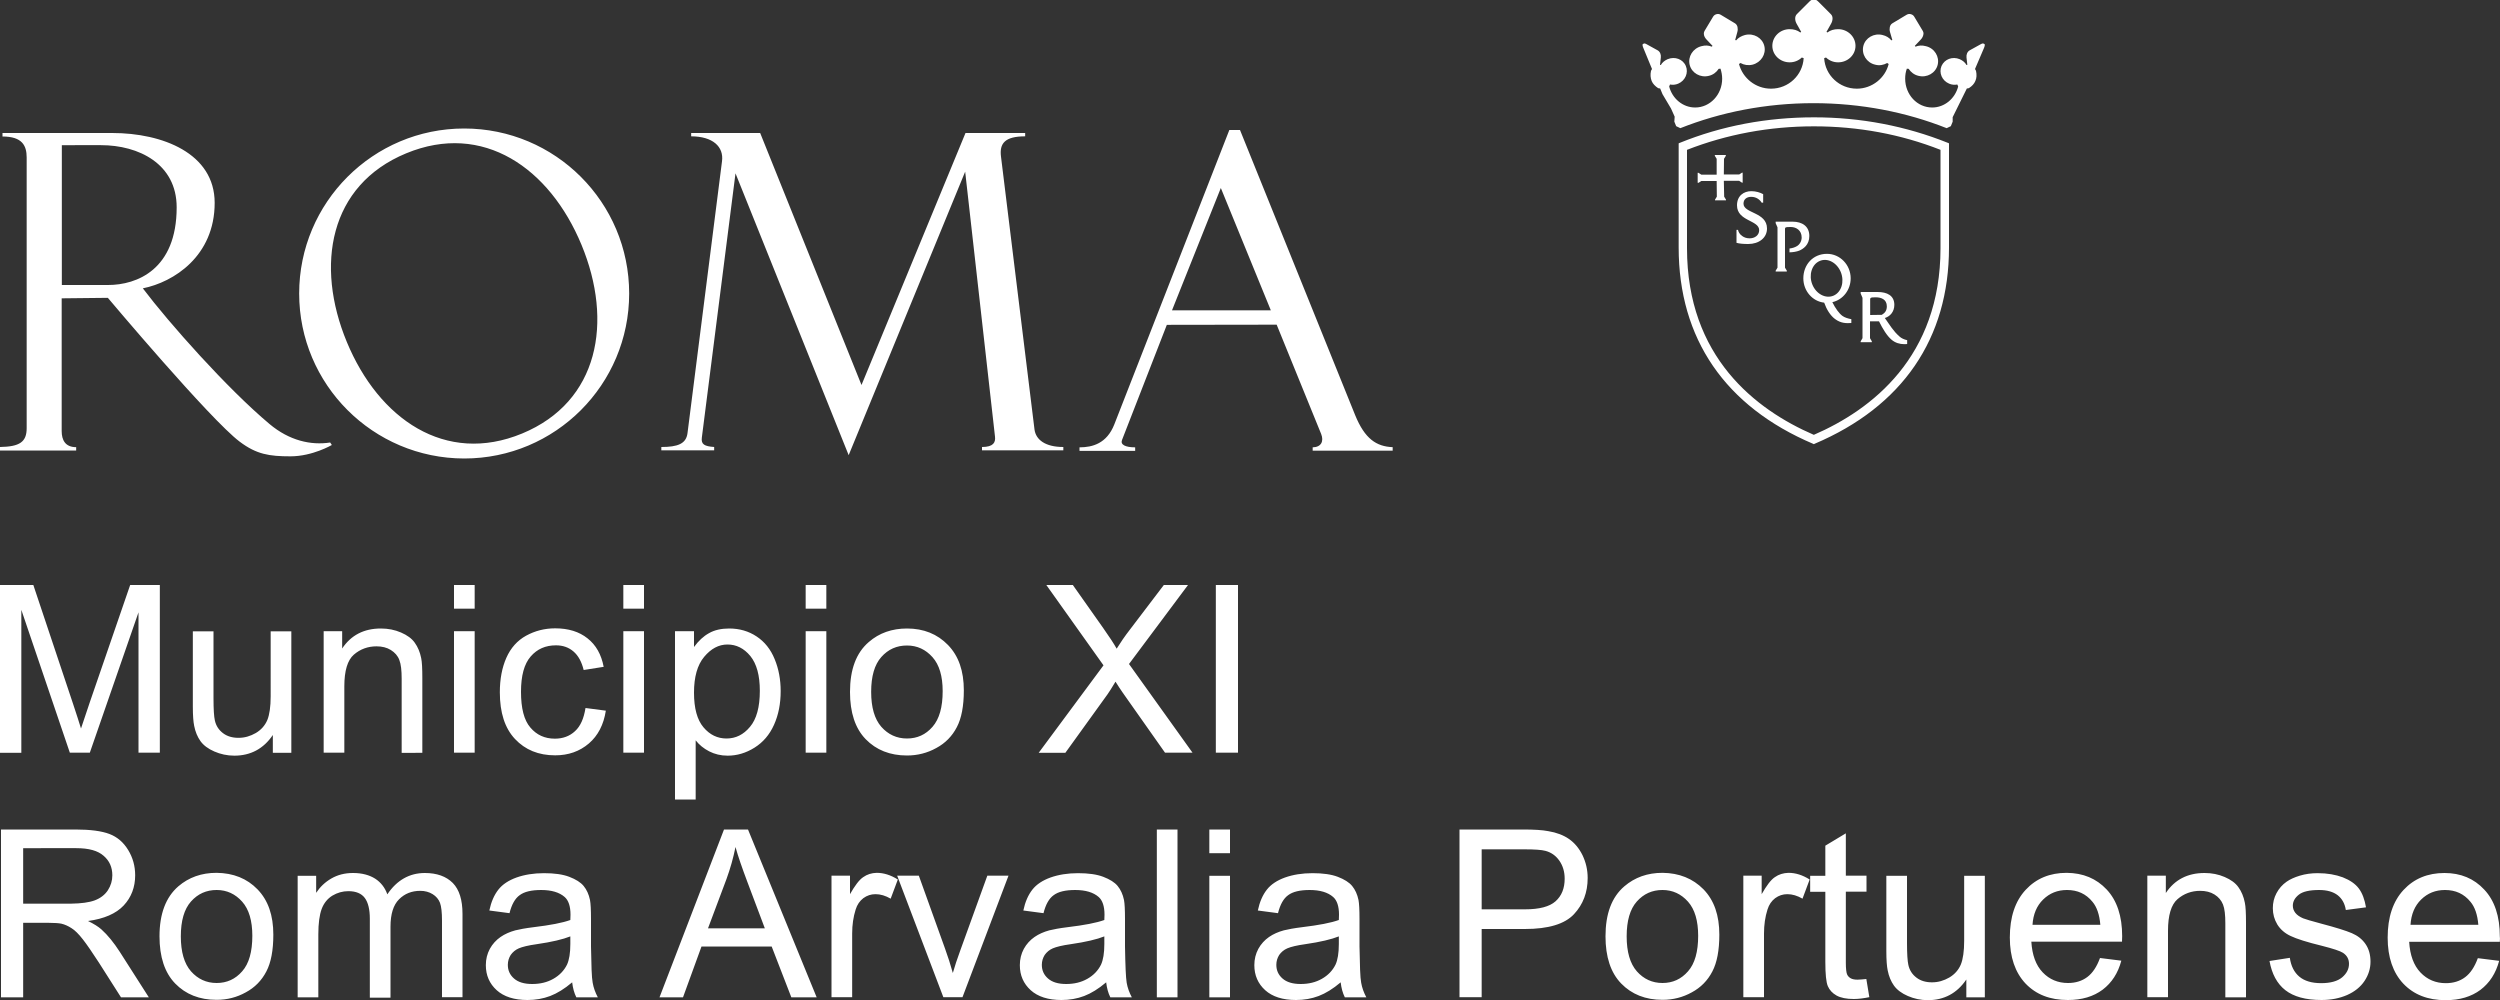 <svg xmlns="http://www.w3.org/2000/svg" xmlns:xlink="http://www.w3.org/1999/xlink" id="Livello_1" x="0px" y="0px" viewBox="0 0 1500 600" style="enable-background:new 0 0 1500 600;" xml:space="preserve"><rect x="0" y="0" width="1500" height="600" fill="#333333" stroke="none"/><style type="text/css">	.st0{fill:#FFFFFF;}</style><path class="st0" d="M272.4,378.7h12.4v72.9h-12.4V378.7z M272.4,365.2h12.4V351h-12.4V365.2z M416.4,378.7v9.5 c2.7-3.7,5.7-6.5,9-8.3c3.3-1.9,7.4-2.8,12.1-2.8c6.2,0,11.7,1.6,16.5,4.8c4.8,3.2,8.4,7.7,10.8,13.6c2.4,5.8,3.6,12.2,3.6,19.2 c0,7.5-1.3,14.2-4,20.2c-2.7,6-6.6,10.5-11.7,13.7c-5.1,3.2-10.5,4.8-16.1,4.8c-4.1,0-7.8-0.9-11.1-2.6c-3.3-1.7-6-3.9-8.1-6.6v35.5 h-12.4V378.7H416.4z M416.4,415.6c0,9.4,1.9,16.3,5.7,20.8c3.8,4.5,8.4,6.7,13.8,6.7c5.5,0,10.2-2.3,14.1-7 c3.9-4.6,5.9-11.8,5.9-21.6c0-9.3-1.9-16.2-5.7-20.9c-3.8-4.6-8.4-6.9-13.7-6.9c-5.3,0-9.9,2.5-14,7.4 C418.4,399,416.4,406.2,416.4,415.6z M345,438.7c-3.2,3-7.3,4.5-12.1,4.5c-6,0-10.9-2.2-14.7-6.7c-3.8-4.4-5.6-11.6-5.6-21.4 c0-9.7,1.9-16.7,5.8-21.2c3.9-4.5,8.9-6.7,15.2-6.7c4.1,0,7.6,1.2,10.5,3.7c2.9,2.5,4.9,6.2,6.1,11.1l12-1.9 c-1.4-7.4-4.6-13.1-9.7-17.1c-5-4-11.5-6-19.4-6c-6.3,0-12.1,1.5-17.4,4.4c-5.3,2.9-9.3,7.4-11.9,13.3c-2.6,5.9-3.9,12.8-3.9,20.7 c0,12.2,3,21.5,9.1,28c6.1,6.5,14.1,9.8,24.1,9.8c8,0,14.7-2.4,20.2-7.1c5.5-4.7,8.9-11.3,10.2-19.7l-12.2-1.6 C350.3,431.1,348.3,435.7,345,438.7z M355.6,589.6c0.5,3,1.6,6,3.1,8.8h-12.9c-1.3-2.6-2.1-5.6-2.5-9c-4.6,3.9-9,6.6-13.2,8.2 c-4.2,1.6-8.8,2.4-13.6,2.4c-8,0-14.2-2-18.5-5.9c-4.3-3.9-6.5-8.9-6.5-15c0-3.6,0.8-6.8,2.4-9.8c1.6-2.9,3.8-5.3,6.4-7.1 c2.6-1.8,5.6-3.1,8.9-4c2.4-0.6,6.1-1.3,11-1.9c10-1.2,17.3-2.6,22-4.3c0-1.7,0.1-2.8,0.1-3.2c0-5-1.2-8.6-3.5-10.6 c-3.2-2.8-7.9-4.2-14.1-4.2c-5.8,0-10.1,1-12.9,3.1c-2.8,2-4.8,5.6-6.1,10.8l-12.1-1.6c1.1-5.2,2.9-9.3,5.4-12.5 c2.5-3.2,6.2-5.6,10.9-7.3c4.8-1.7,10.3-2.6,16.5-2.6c6.2,0,11.3,0.7,15.2,2.2c3.9,1.5,6.8,3.3,8.6,5.5c1.8,2.2,3.1,5,3.8,8.4 c0.4,2.1,0.6,5.9,0.6,11.4v16.5C354.8,579.3,355,586.6,355.6,589.6z M342.3,561.8c-4.5,1.8-11.2,3.4-20.2,4.7 c-5.1,0.7-8.7,1.6-10.8,2.5c-2.1,0.9-3.7,2.3-4.9,4c-1.1,1.8-1.7,3.7-1.7,5.9c0,3.3,1.2,6,3.7,8.2c2.5,2.2,6.1,3.3,10.9,3.3 c4.8,0,9-1,12.7-3.1c3.7-2.1,6.4-4.9,8.2-8.5c1.3-2.8,2-6.9,2-12.4V561.8z M544.2,377.1c10,0,18.2,3.3,24.6,9.9 c6.4,6.6,9.5,15.6,9.5,27.2c0,9.4-1.4,16.8-4.2,22.1c-2.8,5.4-6.9,9.6-12.3,12.5c-5.4,3-11.3,4.5-17.6,4.5 c-10.2,0-18.5-3.3-24.8-9.8c-6.3-6.5-9.4-16-9.4-28.3c0-13.5,3.7-23.5,11.3-30C527.5,379.8,535.2,377.1,544.2,377.1z M559.5,394.3 c-4.1-4.6-9.2-7-15.3-7c-6.2,0-11.3,2.3-15.4,6.9c-4.1,4.6-6.1,11.6-6.1,20.9s2,16.3,6.1,21c4.1,4.6,9.2,7,15.4,7 c6.1,0,11.2-2.3,15.3-7c4.1-4.7,6.1-11.8,6.1-21.4C565.6,405.7,563.6,398.9,559.5,394.3z M374,451.6h12.4v-72.9H374V451.6z  M12.8,365.9l29.1,85.7h12l29.2-84.2v84.2h12.8V351H78.1L54,421c-2.4,7.1-4.2,12.5-5.4,16.1c-1-3.3-2.6-8.3-4.8-14.9L20,351H0v100.7 h12.8V365.9z M253.4,451.6v-44.8c0-5.7-0.2-9.7-0.7-12c-0.7-3.5-2-6.6-3.8-9.1c-1.8-2.6-4.6-4.6-8.3-6.2c-3.7-1.6-7.7-2.4-12.1-2.4 c-10.1,0-17.9,4-23.2,12v-10.4h-11.1v72.9h12.4v-39.8c0-9.3,1.9-15.7,5.7-19c3.8-3.3,8.4-5,13.6-5c3.3,0,6.2,0.7,8.6,2.2 c2.4,1.5,4.2,3.5,5.1,6c1,2.5,1.4,6.3,1.4,11.3v44.4H253.4z M154.5,533.6c6.4,6.6,9.5,15.6,9.5,27.2c0,9.4-1.4,16.8-4.2,22.1 c-2.8,5.4-6.9,9.6-12.3,12.5c-5.4,3-11.2,4.5-17.6,4.5c-10.2,0-18.5-3.3-24.8-9.8c-6.3-6.5-9.4-16-9.4-28.3c0-13.5,3.8-23.5,11.3-30 c6.3-5.4,13.9-8.1,22.9-8.1C140,523.8,148.2,527.1,154.5,533.6z M151.4,561.5c0-9-2-15.9-6.1-20.5s-9.2-7-15.3-7 c-6.2,0-11.3,2.3-15.4,6.9c-4.1,4.6-6.1,11.6-6.1,20.9c0,9.3,2,16.3,6.1,21c4.1,4.6,9.2,7,15.4,7c6.1,0,11.2-2.3,15.3-7 C149.4,578.2,151.4,571,151.4,561.5z M162.4,417.8c0,6.2-0.7,11-2,14.2c-1.4,3.3-3.7,5.9-6.9,7.8c-3.3,1.9-6.7,2.9-10.4,2.9 s-6.8-0.9-9.3-2.8c-2.5-1.9-4.2-4.4-4.9-7.7c-0.5-2.2-0.8-6.6-0.8-13v-40.4h-12.4v45.2c0,5.3,0.3,9.1,0.8,11.5 c0.7,3.6,2,6.7,3.8,9.2c1.8,2.5,4.6,4.6,8.3,6.2c3.7,1.6,7.7,2.5,12,2.5c9.7,0,17.5-4.1,23.1-12.4v10.7h11.1v-72.9h-12.4V417.8z  M71.8,571l17.5,27.4H72.6l-13.3-20.9c-3.9-6-7.1-10.7-9.6-13.9c-2.5-3.2-4.8-5.5-6.8-6.7c-2-1.3-4-2.2-6.1-2.7 c-1.5-0.3-4-0.5-7.4-0.5H13.9v44.7H0.6V497.7h44.6c9,0,15.8,0.9,20.5,2.7c4.7,1.8,8.4,5,11.2,9.6c2.8,4.6,4.2,9.6,4.2,15.2 c0,7.1-2.3,13.2-6.9,18.1c-4.6,4.9-11.8,8-21.4,9.3c3.5,1.7,6.2,3.4,8,5C64.7,561.1,68.3,565.6,71.8,571z M56.9,540.2 c3.4-1.3,6-3.3,7.8-6c1.8-2.8,2.7-5.8,2.7-9c0-4.8-1.7-8.7-5.2-11.7c-3.5-3.1-8.9-4.6-16.4-4.6H13.9v33.3h28.6 C48.7,542.1,53.4,541.5,56.9,540.2z M254.9,523.8c-9.2,0-16.8,4.3-22.5,12.8c-1.4-4-3.9-7.2-7.3-9.4c-3.5-2.2-7.9-3.4-13.3-3.4 c-4.9,0-9.2,1.1-13,3.3c-3.8,2.2-6.8,5.1-9.1,8.6v-10.2h-11.1v72.9h12.4v-37.8c0-6.6,0.7-11.7,2-15.2c1.3-3.5,3.5-6.2,6.4-8 c3-1.8,6.2-2.7,9.6-2.7c4.6,0,7.9,1.4,9.9,4.1c2,2.7,3,6.9,3,12.4v47.4h12.4V556c0-7.5,1.7-13,5.1-16.4c3.4-3.4,7.6-5.1,12.8-5.1 c2.8,0,5.3,0.7,7.4,2c2.1,1.3,3.6,3.1,4.4,5.2c0.8,2.2,1.2,5.7,1.2,10.7v45.9h12.3v-50c0-8.3-1.9-14.5-5.8-18.5 C267.7,525.8,262.1,523.8,254.9,523.8z M483.4,451.6h12.4v-72.9h-12.4V451.6z M1064.9,526.3c-2.4,1.6-5,5.1-7.9,10.2v-11.1H1046 v72.9h12.4v-38.2c0-5.2,0.7-10,2.1-14.4c0.9-2.9,2.4-5.1,4.6-6.8c2.2-1.6,4.6-2.4,7.3-2.4c3,0,6,0.9,9.1,2.7l4.3-11.5 c-4.3-2.7-8.5-4-12.7-4C1070,523.8,1067.3,524.6,1064.9,526.3z M816.7,589.6c0.5,3,1.6,6,3.1,8.8h-12.9c-1.3-2.6-2.1-5.6-2.5-9 c-4.6,3.9-9,6.6-13.2,8.2c-4.2,1.6-8.8,2.4-13.6,2.4c-8,0-14.2-2-18.5-5.9c-4.3-3.9-6.5-8.9-6.5-15c0-3.6,0.8-6.8,2.4-9.8 c1.6-2.9,3.8-5.3,6.4-7.1c2.6-1.8,5.6-3.1,8.9-4c2.4-0.6,6.1-1.3,11-1.9c10-1.2,17.3-2.6,22-4.3c0-1.7,0.1-2.8,0.1-3.2 c0-5-1.2-8.6-3.5-10.6c-3.2-2.8-7.9-4.2-14.1-4.2c-5.8,0-10.1,1-12.9,3.1c-2.8,2-4.8,5.6-6.1,10.8l-12.1-1.6 c1.1-5.2,2.9-9.3,5.4-12.5c2.5-3.2,6.2-5.6,10.9-7.3c4.8-1.7,10.3-2.6,16.5-2.6c6.2,0,11.3,0.7,15.2,2.2c3.9,1.5,6.8,3.3,8.6,5.5 c1.8,2.2,3.1,5,3.8,8.4c0.4,2.1,0.6,5.9,0.6,11.4v16.5C815.9,579.3,816.1,586.6,816.7,589.6z M803.4,561.8 c-4.5,1.8-11.2,3.4-20.2,4.7c-5.1,0.7-8.7,1.6-10.8,2.5c-2.1,0.9-3.7,2.3-4.9,4c-1.1,1.8-1.7,3.7-1.7,5.9c0,3.3,1.2,6,3.7,8.2 c2.5,2.2,6.1,3.3,10.9,3.3c4.8,0,9-1,12.7-3.1c3.7-2.1,6.4-4.9,8.2-8.5c1.3-2.8,2-6.9,2-12.4V561.8z M1022.1,533.6 c6.4,6.6,9.5,15.6,9.5,27.2c0,9.4-1.4,16.8-4.2,22.1c-2.8,5.4-6.9,9.6-12.3,12.5c-5.4,3-11.3,4.5-17.6,4.5 c-10.2,0-18.5-3.3-24.8-9.8c-6.3-6.5-9.4-16-9.4-28.3c0-13.5,3.7-23.5,11.3-30c6.3-5.4,13.9-8.1,22.9-8.1 C1007.5,523.8,1015.7,527.1,1022.1,533.6z M1018.9,561.5c0-9-2-15.9-6.1-20.5c-4.1-4.6-9.2-7-15.3-7c-6.2,0-11.3,2.3-15.4,6.9 c-4.1,4.6-6.1,11.6-6.1,20.9c0,9.3,2,16.3,6.1,21c4.1,4.6,9.2,7,15.4,7c6.1,0,11.2-2.3,15.3-7C1016.9,578.2,1018.9,571,1018.9,561.5 z M1178.5,564.5c0,6.2-0.7,11-2,14.2c-1.4,3.3-3.7,5.9-6.9,7.8c-3.3,1.9-6.7,2.9-10.4,2.9c-3.7,0-6.8-0.9-9.3-2.8 c-2.5-1.9-4.2-4.4-4.9-7.7c-0.5-2.2-0.8-6.6-0.8-13v-40.4h-12.4v45.2c0,5.3,0.3,9.1,0.8,11.5c0.7,3.6,2,6.7,3.8,9.2 c1.8,2.5,4.6,4.6,8.3,6.2c3.7,1.6,7.7,2.5,12,2.5c9.7,0,17.5-4.1,23.1-12.4v10.7h11.1v-72.9h-12.4V564.5z M949.5,513.1 c2,4.2,3.1,8.7,3.1,13.7c0,8.6-2.7,15.8-8.2,21.7c-5.5,5.9-15.3,8.9-29.5,8.9H889v40.9h-13.3V497.7h38c6.7,0,11.8,0.3,15.3,1 c4.9,0.8,9.1,2.4,12.4,4.7C944.7,505.7,947.4,508.9,949.5,513.1z M938.8,527.2c0-4.2-1.1-7.8-3.2-10.8c-2.1-3-4.9-5-8.4-5.9 c-2.2-0.6-6.4-0.9-12.4-0.9H889v36h26c8.6,0,14.7-1.6,18.3-4.8C937,537.5,938.8,533,938.8,527.2z M1114.5,587.8 c-1.8,0-3.2-0.3-4.2-0.9c-1-0.6-1.7-1.4-2.1-2.4c-0.4-1-0.7-3.3-0.7-6.8V535h12.4v-9.6h-12.4V500l-12.3,7.4v18.1h-9.1v9.6h9.1v42 c0,7.4,0.5,12.3,1.5,14.6c1,2.3,2.7,4.2,5.2,5.6c2.5,1.4,6,2.1,10.4,2.1c2.7,0,5.9-0.4,9.3-1.1l-1.8-10.9 C1117.7,587.6,1115.9,587.8,1114.5,587.8z M1411.1,559.9c-3.5-1.5-9.6-3.4-18.3-5.7c-6-1.6-9.7-2.7-10.9-3.2c-2.1-0.9-3.7-2-4.7-3.3 c-1-1.3-1.5-2.7-1.5-4.3c0-2.5,1.2-4.7,3.6-6.6c2.4-1.9,6.5-2.8,12.2-2.8c4.8,0,8.5,1.1,11.2,3.2c2.6,2.1,4.2,5,4.8,8.8l12.1-1.6 c-0.8-4.7-2.2-8.5-4.3-11.3c-2.1-2.8-5.3-5-9.6-6.7c-4.3-1.6-9.3-2.5-15.1-2.5c-3.8,0-7.4,0.5-10.7,1.5c-3.3,1-5.9,2.2-7.9,3.6 c-2.6,1.8-4.6,4.1-6.1,6.9c-1.5,2.8-2.2,5.8-2.2,9c0,3.6,0.9,6.8,2.7,9.8c1.8,2.9,4.5,5.3,8,6.9c3.5,1.7,9.8,3.7,18.8,5.9 c6.7,1.7,10.9,3.1,12.6,4.2c2.4,1.6,3.6,3.8,3.6,6.6c0,3.1-1.4,5.8-4.1,8.1c-2.7,2.3-7,3.5-12.6,3.5c-5.6,0-10-1.3-13.1-3.9 c-3.1-2.6-5-6.4-5.7-11.3l-12.2,1.9c1.4,7.7,4.5,13.6,9.5,17.5c5,3.9,12.2,5.9,21.7,5.9c5.7,0,10.8-1,15.4-3c4.5-2,8-4.8,10.4-8.4 c2.4-3.6,3.6-7.5,3.6-11.6c0-4.2-1-7.7-3-10.6C1417.3,563.5,1414.6,561.4,1411.1,559.9z M1499.9,565.1h-54.4 c0.5,8,2.7,14.1,6.8,18.4c4.1,4.3,9.2,6.4,15.2,6.4c4.5,0,8.4-1.2,11.6-3.6c3.2-2.4,5.7-6.2,7.6-11.4l12.8,1.6 c-2,7.5-5.7,13.2-11.2,17.4c-5.5,4.1-12.4,6.2-20.9,6.2c-10.7,0-19.1-3.3-25.4-9.9c-6.2-6.6-9.4-15.8-9.4-27.6 c0-12.3,3.2-21.8,9.5-28.6c6.3-6.8,14.5-10.2,24.6-10.2c9.7,0,17.7,3.3,23.9,10c6.2,6.6,9.3,16,9.3,28 C1500,562.5,1500,563.6,1499.9,565.1z M1487,554.9c-0.5-6.1-2.1-10.7-4.7-13.8c-3.9-4.8-9-7.1-15.3-7.1c-5.7,0-10.4,1.9-14.3,5.7 c-3.9,3.8-6,8.9-6.4,15.2H1487z M1343.1,532.4c-1.8-2.6-4.6-4.6-8.3-6.2c-3.7-1.6-7.7-2.4-12.1-2.4c-10.1,0-17.9,4-23.2,12v-10.4 h-11.1v72.9h12.4v-39.8c0-9.3,1.9-15.7,5.7-19c3.8-3.3,8.4-5,13.6-5c3.3,0,6.2,0.7,8.6,2.2c2.4,1.5,4.1,3.5,5.1,6 c1,2.5,1.4,6.3,1.4,11.3v44.4h12.4v-44.8c0-5.7-0.2-9.7-0.7-12C1346.2,538,1344.9,534.9,1343.1,532.4z M1264,533.7 c6.2,6.6,9.3,16,9.3,28c0,0.7,0,1.8-0.1,3.3h-54.4c0.5,8,2.7,14.1,6.8,18.4c4.1,4.3,9.2,6.4,15.2,6.4c4.5,0,8.4-1.2,11.6-3.6 c3.2-2.4,5.7-6.2,7.6-11.4l12.8,1.6c-2,7.5-5.7,13.2-11.2,17.4c-5.5,4.1-12.4,6.2-20.9,6.2c-10.7,0-19.1-3.3-25.4-9.9 c-6.2-6.6-9.4-15.8-9.4-27.6c0-12.3,3.2-21.8,9.5-28.6c6.3-6.8,14.5-10.2,24.6-10.2C1249.9,523.8,1257.8,527.1,1264,533.7z  M1260.2,554.9c-0.5-6.1-2.1-10.7-4.7-13.8c-3.9-4.8-9-7.1-15.3-7.1c-5.7,0-10.4,1.9-14.3,5.7c-3.9,3.8-6,8.9-6.4,15.2H1260.2z  M448.8,497.7L490,598.4h-15.2L463,567.9h-42.1l-11.1,30.5h-14.1l38.7-100.7H448.8z M458.9,557l-10.5-27.9 c-3.2-8.5-5.6-15.4-7.1-20.9c-1.3,6.5-3.1,12.9-5.4,19.2L424.8,557H458.9z M576.3,569.9c-2,5.4-3.5,10-4.6,13.9 c-1.4-5.1-3-10-4.7-14.7l-15.7-43.7h-13l27.7,72.9h11.5l27.6-72.9h-12.7L576.3,569.9z M517.9,526.3c-2.4,1.6-5,5.1-7.9,10.2v-11.1 h-11.1v72.9h12.4v-38.2c0-5.2,0.7-10,2.1-14.4c0.9-2.9,2.4-5.1,4.6-6.8c2.2-1.6,4.6-2.4,7.3-2.4c3,0,6,0.9,9.1,2.7l4.3-11.5 c-4.3-2.7-8.5-4-12.7-4C522.9,523.8,520.3,524.6,517.9,526.3z M676,589.6c0.5,3,1.6,6,3.1,8.8h-12.9c-1.3-2.6-2.1-5.6-2.5-9 c-4.6,3.9-9,6.6-13.2,8.2c-4.2,1.6-8.8,2.4-13.6,2.4c-8,0-14.2-2-18.5-5.9c-4.3-3.9-6.5-8.9-6.5-15c0-3.6,0.8-6.8,2.4-9.8 c1.6-2.9,3.8-5.3,6.4-7.1s5.6-3.1,8.9-4c2.4-0.6,6.1-1.3,11-1.9c10-1.2,17.3-2.6,22-4.3c0-1.7,0.1-2.8,0.1-3.2c0-5-1.2-8.6-3.5-10.6 c-3.2-2.8-7.9-4.2-14.1-4.2c-5.8,0-10.1,1-12.9,3.1c-2.8,2-4.8,5.6-6.1,10.8l-12.1-1.6c1.1-5.2,2.9-9.3,5.4-12.5 c2.5-3.2,6.2-5.6,10.9-7.3c4.8-1.7,10.3-2.6,16.5-2.6c6.2,0,11.3,0.7,15.2,2.2c3.9,1.5,6.8,3.3,8.6,5.5c1.8,2.2,3.1,5,3.8,8.4 c0.4,2.1,0.6,5.9,0.6,11.4v16.5C675.2,579.3,675.5,586.6,676,589.6z M662.7,561.8c-4.5,1.8-11.2,3.4-20.2,4.7 c-5.1,0.7-8.7,1.6-10.8,2.5c-2.1,0.9-3.7,2.3-4.9,4c-1.1,1.8-1.7,3.7-1.7,5.9c0,3.3,1.2,6,3.7,8.2c2.5,2.2,6.1,3.3,10.9,3.3 c4.8,0,9-1,12.7-3.1c3.7-2.1,6.4-4.9,8.2-8.5c1.3-2.8,2-6.9,2-12.4V561.8z M483.4,365.2h12.4V351h-12.4V365.2z M729.5,451.6h13.3 V351h-13.3V451.6z M694.1,598.4h12.4V497.7h-12.4V598.4z M374,365.2h12.4V351H374V365.2z M712.8,351h-14.5L678,377.7 c-3.1,4-5.7,7.8-8,11.5c-1.6-2.9-4.3-7-8.1-12.4L643.7,351h-15.9l34.3,48.2l-38.9,52.5h16l25.3-35.1c1-1.4,2.6-3.9,4.8-7.6 c1.5,2.4,3,4.7,4.4,6.7l25.3,35.9h16.5l-38.1-53.2L712.8,351z M725.7,511.9H738v-14.2h-12.4V511.9z M725.7,598.4H738v-72.9h-12.4 V598.4z M45.7,270.3l-45.7,0l0-2.1c11.8-0.2,16-3,16-11.3V94.5c0-7.2-2.7-12.6-14.5-12.6v-2.1l65.8,0c30.2,0,61.5,12.2,61.5,41.9 c0,32-24.6,47.6-43.1,51.3c15.7,20.8,50.7,60.2,76,81.4c11.9,10,24.9,12.9,36.4,11.1l1,1.5c0,0-11.6,6.8-24.8,6.8 c-12.8,0-20.4-1.2-30.5-8.8c-17.8-13.4-79.1-86.3-79.1-86.3l-27.7,0.3v79.6c0,5.5,2.2,9.7,8.7,9.7L45.7,270.3z M37.1,171h27.7 c17.4,0,41.2-9.3,41.2-46.6c0-26.1-22.8-37.3-45.4-37.3H37.1V171z M179.5,176.1c0-54.6,44.3-99,99-99c54.7,0,99,44.3,99,99 c0,54.7-44.3,99-99,99C223.8,275,179.5,230.7,179.5,176.1z M208.1,205.2c19.1,46.1,59.1,74,105.2,54.9 C359.4,241,368,193,348.9,146.9c-19.1-46.1-59.1-74-105.2-54.9C197.5,111.1,189,159.1,208.1,205.2z M428.6,268.2 c-6-0.4-8-1.6-7.5-5.6l20.2-158.6l67.9,169.1L579.1,103L597,262c0.4,3.4-0.9,6.2-7.8,6.2v2H638v-2c-10.9,0-16.5-4.4-17.3-10.5 L600.6,94c-1-7.9,2.2-12.2,14.5-12.2v-2h-35.8L516.9,231L456.1,79.8h-41.4v2c12.9,0,19.7,6.2,18.5,15l-20.7,163.1 c-0.8,6.4-5.9,8.3-15.7,8.3v2h31.7V268.2z M835.6,268.3v2.1h-48v-2c5.2-0.1,6.8-3.7,5.1-8l-26.7-65.6l-65.9,0.1l-26.9,69.1 c-1.1,2.8,2,4.4,7.9,4.4v2.1h-33.4l0-2.1c7.8,0,16.4-2.3,20.9-13.8L737.6,78h6.4l69.1,171.1C818.9,263.3,825.8,267.9,835.6,268.3z  M762.5,186.2l-30-73.4l-29.3,73.4L762.5,186.2z M1046.1,122.2c0-2.7,2-4.1,4.6-4.1c3.1,0,5.2,1.7,6.3,3.5h0.9v-5.1 c-1.8-1-4.4-1.8-7.1-1.8c-4.6,0-8.6,2.8-8.6,8.5c0,9.6,13.3,8.8,13.3,14.9c0,3.1-2.7,4.9-5.7,4.9c-1.8,0-3.3-0.5-4.5-1.4 c-1.6-1.1-2.3-2.6-2.5-3.7h-0.9v7.8c1.8,0.5,4.2,0.7,7,0.7c6.5,0,11.3-3.7,11.3-9.3C1060.2,127.2,1046.1,128.1,1046.1,122.2z  M991.2,41.4l-0.6,1.1c-0.5,2.3-0.3,4.3,0.4,6.1c0.7,1.7,2.1,3.1,3.9,4.3l1.2,0.2l1.4,3.4l5.1,8.6l2.2,4.9l-0.2,3l1.1,2.7l2.5,1.2 c24.2-9.6,51.3-15,79.9-15c28.6,0,55.7,5.4,79.9,15l2.5-1.2l1.1-2.7v-2.7l8.5-17.2l1.2-0.2c1.9-1.2,3.2-2.6,3.9-4.3 c0.8-1.7,0.9-3.8,0.4-6.1l-0.6-1.1l5.3-12.4c0,0,0.8-1.7,0.5-2.4c0-0.1-0.1-0.2-0.2-0.2l-0.4-0.2c-0.3-0.2-0.8-0.2-1.7,0.3l-6.7,3.7 c-1.4,0.8-2.1,2.5-1.9,4.3l0.5,4.4l-0.5,0.1c-0.9-1.6-2.3-2.7-4.1-3.5c-4.3-1.8-9.1,0-10.9,4.1c-1.7,4.1,0.3,8.8,4.6,10.6 c1.6,0.7,3.3,0.8,4.9,0.5l0.5,1.2c-1.9,7.3-8.2,12.6-15.6,12.6c-9,0-16.2-7.7-16.2-17.3c0-2.1,0.3-4.1,1-6l1.1,0.1 c1.3,2,3.3,3.6,5.9,4.2c5.1,1.3,10.3-1.7,11.5-6.6c1.2-4.9-1.9-10-7.1-11.2c-2.2-0.6-4.3-0.5-6.2,0.3l-0.4-0.5l3.5-3.7 c1-1,1.6-2.3,1.7-3.6c0-0.6-0.1-1.1-0.4-1.6l-5.1-8.5c-0.4-0.7-1-1.3-2.1-1.6c-1.1-0.3-1.9,0-2.6,0.4l-8.5,5.1 c-0.8,0.5-1.3,1.3-1.5,2.2c-0.2,0.9-0.2,2,0.1,3l1.4,4.8l-0.6,0.2c-1.3-1.6-3.1-2.7-5.3-3.2c-5.1-1.3-10.3,1.7-11.5,6.6 c-1.2,4.9,1.9,10,7.1,11.2c2.6,0.7,5.1,0.2,7.2-1l0.9,0.6c-2.1,8.4-9.9,14.8-19.1,14.8c-10.5,0-19-8.1-19.6-18.3l1.1-0.4 c1.9,1.8,4.4,2.9,7.3,2.9c5.7,0,10.4-4.4,10.4-9.9c0-5.5-4.7-10-10.4-10c-2.5,0-4.6,0.6-6.5,2l-0.5-0.4l2.7-4.8 c1.1-1.9,1.4-4.4-0.1-5.8l-7.6-7.6c-0.6-0.6-1.3-1.2-2.6-1.2c-1.3,0-2,0.6-2.6,1.2l-7.6,7.6c-1.4,1.4-1.2,3.9-0.1,5.8l2.7,4.8 l-0.5,0.4c-1.8-1.4-4-2-6.4-2c-5.8,0-10.4,4.5-10.4,10c0,5.5,4.7,9.9,10.4,9.9c2.9,0,5.4-1.1,7.3-2.9l1.1,0.4 c-0.6,10.2-9.1,18.3-19.6,18.3c-9.2,0-17-6.3-19.2-14.8l0.9-0.6c2.1,1.2,4.6,1.6,7.2,1c5.1-1.3,8.3-6.3,7.1-11.2 c-1.2-4.9-6.4-7.9-11.6-6.6c-2.2,0.6-4,1.6-5.3,3.2l-0.6-0.2l1.3-4.8c0.3-1,0.3-2.1,0.1-3c-0.2-0.9-0.7-1.7-1.5-2.2l-8.5-5.1 c-0.7-0.4-1.5-0.7-2.6-0.4c-1.1,0.3-1.7,0.9-2.1,1.6l-5.1,8.5c-0.3,0.5-0.4,1.1-0.4,1.6c0,1.3,0.7,2.6,1.7,3.6l3.5,3.7l-0.4,0.5 c-1.9-0.8-4-0.9-6.2-0.3c-5.2,1.3-8.3,6.3-7.1,11.2c1.2,4.9,6.4,7.9,11.5,6.6c2.6-0.6,4.6-2.2,5.9-4.2l1.1-0.1c0.6,1.9,1,3.9,1,6 c0,9.6-7.3,17.3-16.2,17.3c-7.4,0-13.7-5.3-15.6-12.6l0.5-1.2c1.6,0.3,3.3,0.2,4.9-0.5c4.3-1.8,6.3-6.6,4.6-10.6 c-1.7-4.1-6.6-5.9-10.9-4.1c-1.8,0.8-3.2,1.9-4.1,3.5l-0.5-0.1l0.5-4.4c0.2-1.8-0.5-3.5-1.9-4.3l-6.7-3.7c-0.9-0.5-1.4-0.5-1.7-0.3 l-0.4,0.2c-0.1,0-0.2,0.1-0.2,0.2c-0.3,0.7,0.5,2.4,0.5,2.4L991.2,41.4z M1034.3,108.5h9.2l1.7,1.1h0.4v-6h-0.4l-1.7,1.1h-9.2 l0.1-9.4l1.1-1.8V93h-6.6v0.5l1.1,1.8l0,9.5l-9.2,0l-1.7-1.1h-0.5v6h0.5l1.7-1.1h9.2l0.1,9.4l-1.1,1.8v0.4h6.6v-0.4l-1.1-1.8 L1034.3,108.5z M1105.4,189.5c1.3,1,3.6,1.7,5.4,2v2.3c-2.8,0.2-6.2,0.3-9.8-2.4c-2.8-2.1-5-5.6-6.5-9.8 c-7.1-0.8-12.5-7.1-12.5-14.6c0-8.1,5.7-14.7,14.2-14.7c7.8,0,14.2,6.6,14.2,14.7c0,7-4.7,12.9-11,14.3 C1101.2,185,1103.5,188.1,1105.4,189.5z M1100.1,177.4c4.7-2,6.7-8.3,4.4-14.1c-2.3-5.7-8-8.8-12.7-6.7c-4.7,2-6.7,8.4-4.4,14.1 C1089.7,176.4,1095.4,179.4,1100.1,177.4z M1085.6,141.6c0-5.9-4.4-8.6-10-8.6h-10.2v0.9l1.1,2.5v24.2l-1.1,1.8v0.5h6.7v-0.5 l-1.1-1.8v-23.3c0-0.3,0.1-0.7,0.4-0.8c0.6-0.3,1.4-0.3,3.1-0.3c3.2,0,6.5,2,6.5,6.3c0,2.3-1.3,4.3-2.9,5.2 c-1.3,0.8-2.8,1.2-4.4,1.4v2.3c1.8,0,4.3-0.4,5.8-1C1081.9,149.4,1085.6,147,1085.6,141.6z M1168.7,85.7l0.7,0.3l0,62.5 c0,54.6-27.9,95.4-80.7,117.8l-0.4,0.2l-0.4-0.2c-52.8-22.4-80.7-63.1-80.7-117.8l0-62.5l0.7-0.3c25.1-10.2,52.2-15.3,80.5-15.3 C1116.4,70.4,1143.5,75.6,1168.7,85.7z M1164.3,148.9l0-59c-23.9-9.4-49.4-14.1-76-14.1c-26.7,0-52.3,4.8-76.1,14.1l0,59 c0,65.3,41.2,96.9,76.1,112C1123.1,245.8,1164.3,214.1,1164.3,148.9z M1139.8,202c1,0.9,2.6,1.7,4.5,2.1v2.3 c-0.6,0.1-1.1,0.1-1.7,0.1c-2.8,0-5.5-0.8-7.7-2.7c-2.8-2.4-5.2-6.4-7.5-11h-5.4v10.1l1.1,1.9v0.5h-6.7v-0.5l1.1-1.9v-24.2l-1.1-2.6 v-0.9h10.2c5.6,0,10,2.1,10,7.7c0,4.2-2.6,7-5.7,7.9C1134.1,195.3,1135.9,198.6,1139.8,202z M1132.1,183.8c0-4.3-3.6-5.4-6.5-5.4 c-1.8,0-2.5,0-3.1,0.3c-0.3,0.2-0.4,0.5-0.4,0.8v9.5l7-0.1C1131.1,187.7,1132.1,186.2,1132.1,183.8z"></path></svg>